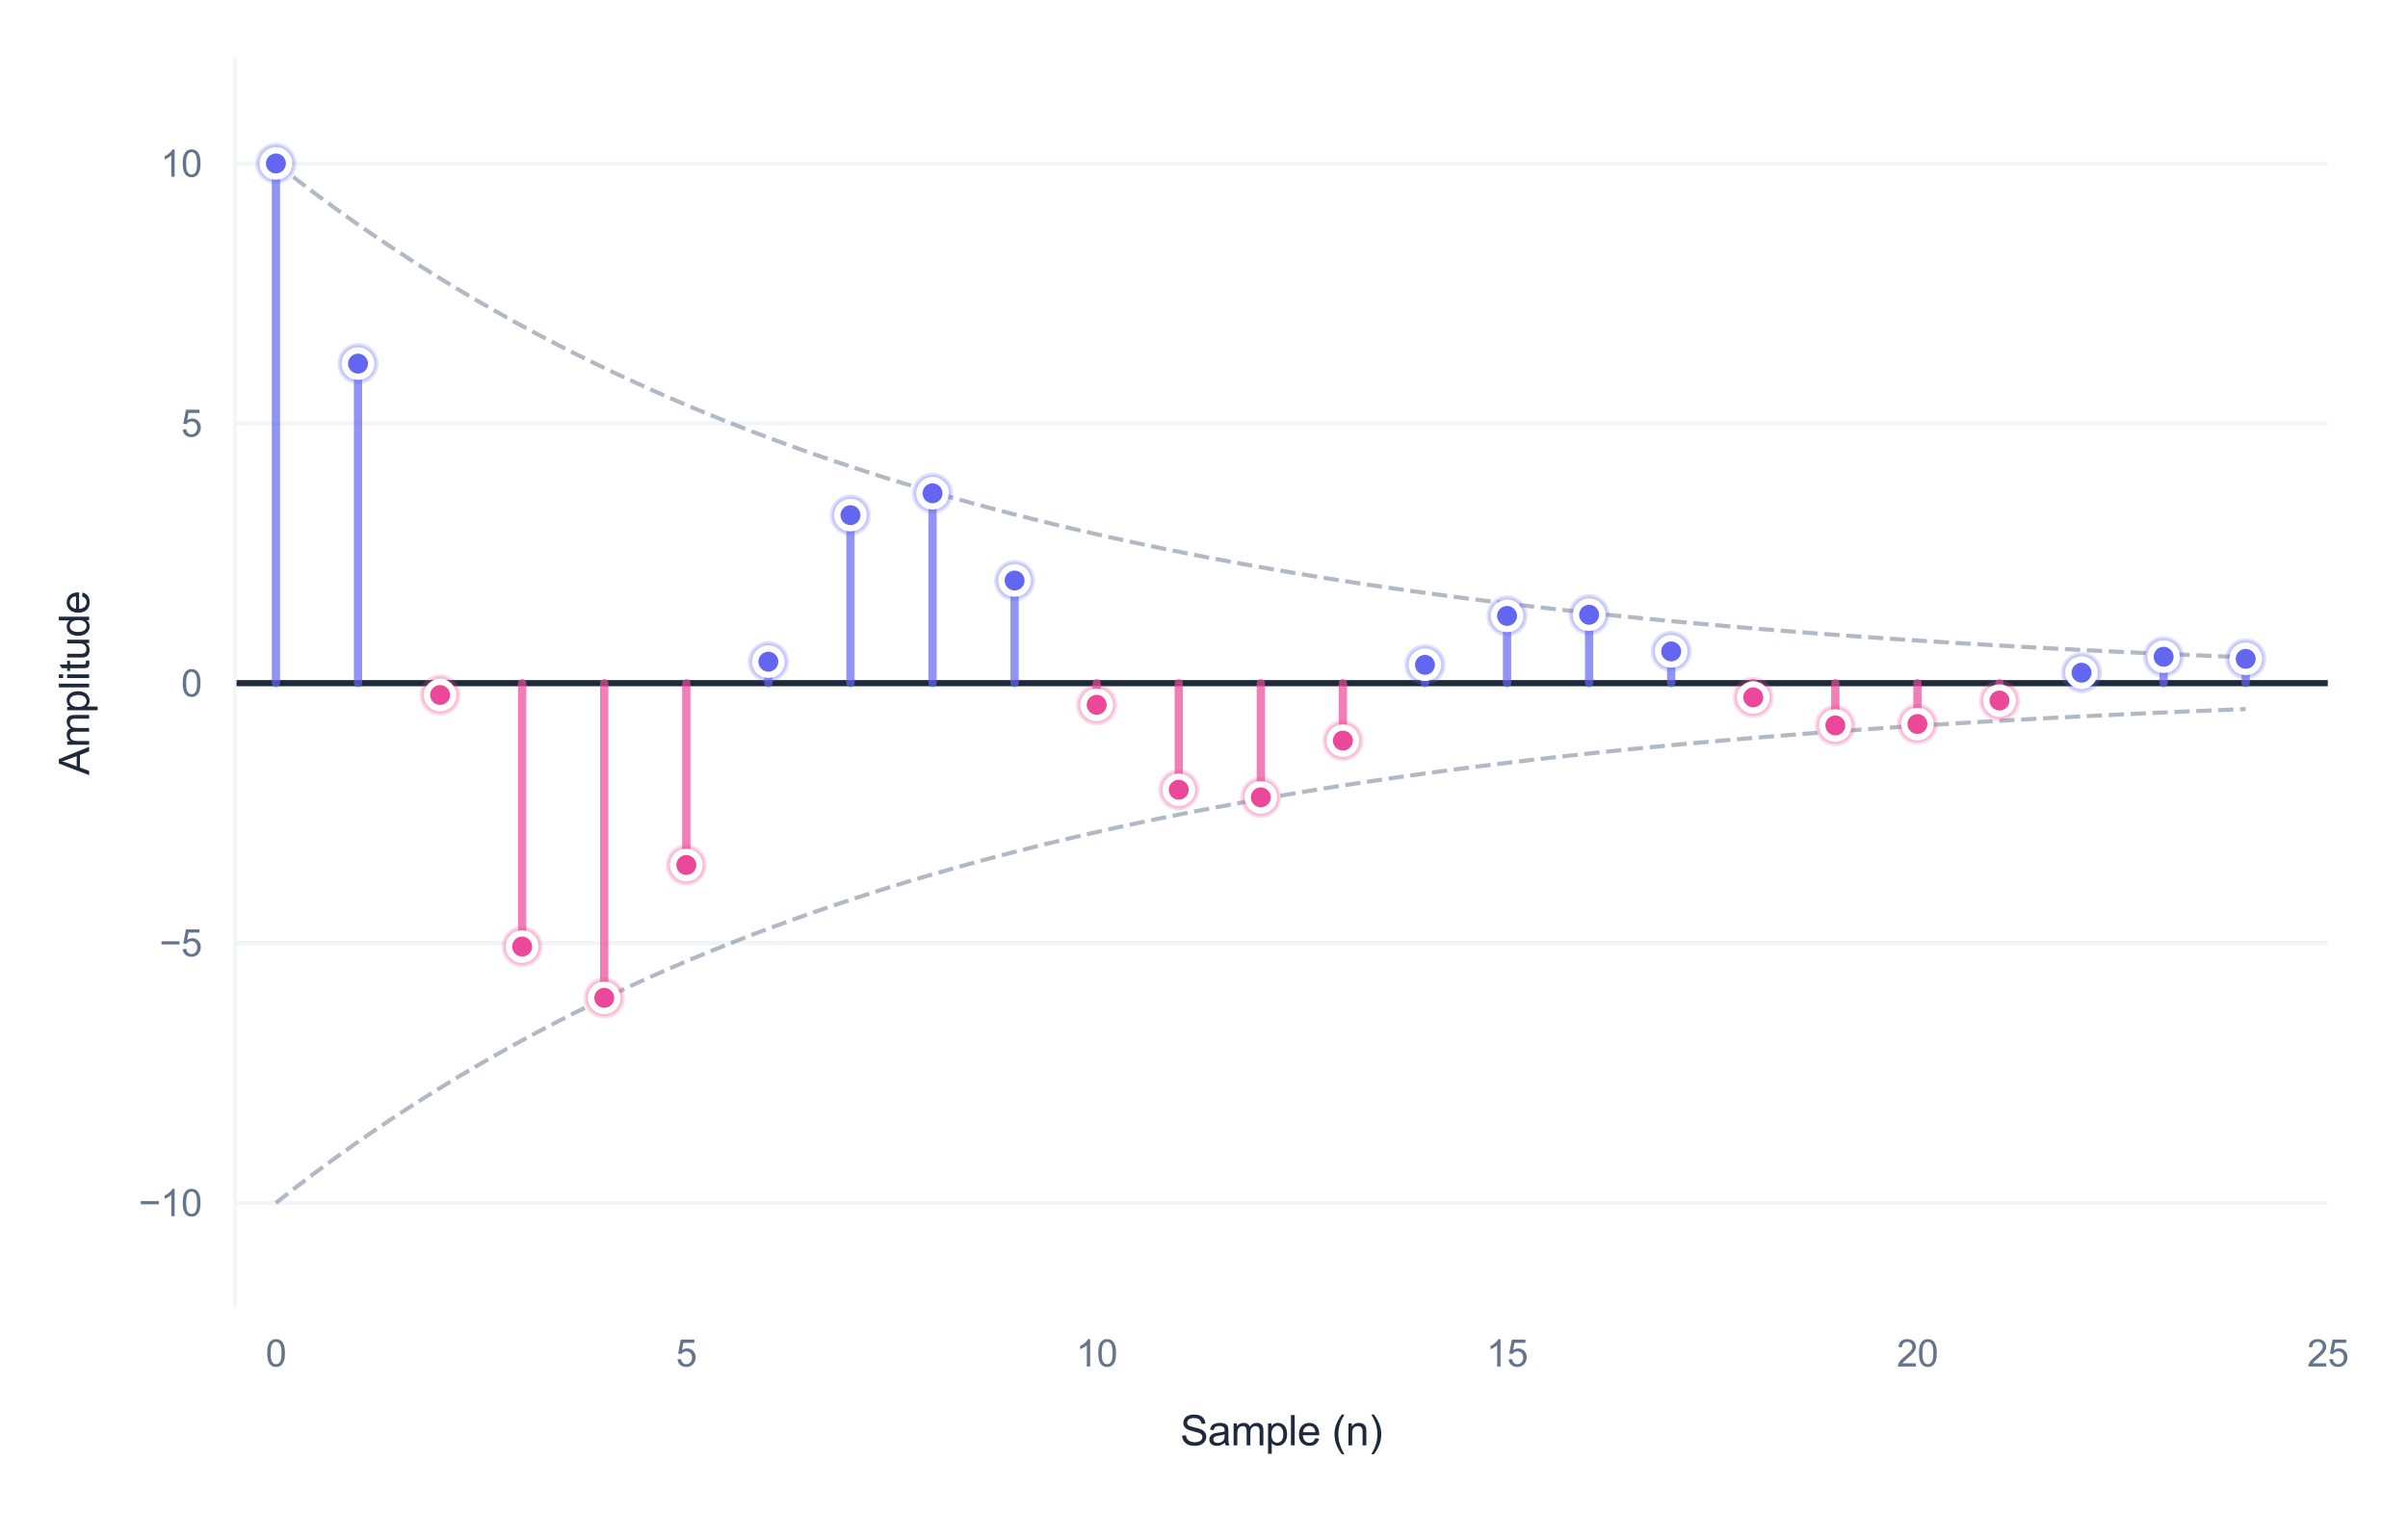 <?xml version="1.0" encoding="utf-8" standalone="no"?>
<!DOCTYPE svg PUBLIC "-//W3C//DTD SVG 1.1//EN"
  "http://www.w3.org/Graphics/SVG/1.1/DTD/svg11.dtd">
<svg xmlns:xlink="http://www.w3.org/1999/xlink" viewBox="0 0 582.376 366.095" xmlns="http://www.w3.org/2000/svg" version="1.1">
 <defs>
  <style type="text/css">*{stroke-linejoin: round; stroke-linecap: butt}</style>
 </defs>
 <g id="figure_1">
  <g id="patch_1">
   <path d="M 0 366.095 
L 582.376 366.095 
L 582.376 0 
L 0 0 
z
" style="fill: #ffffff"/>
  </g>
  <g id="axes_1">
   <g id="patch_2">
    <path d="M 56.812 316.08 
L 562.972 316.08 
L 562.972 14.4 
L 56.812 14.4 
z
" style="fill: #ffffff"/>
   </g>
   <g id="matplotlib.axis_1">
    <g id="xtick_1">
     <g id="line2d_1">
      <path d="M 66.736 316.08 
L 66.736 14.4 
" clip-path="url(#p2af26c85f1)" style="fill: none; stroke: #ffffff; stroke-width: 0.8; stroke-linecap: round"/>
     </g>
     <g id="text_1">
      <!-- 0 -->
      <g style="fill: #64748b" transform="translate(64.234 330.522) scale(0.09 -0.09)">
       <defs>
        <path id="ArialMT-30" d="M 266 2259 
Q 266 3072 433 3567 
Q 600 4063 929 4331 
Q 1259 4600 1759 4600 
Q 2128 4600 2406 4451 
Q 2684 4303 2865 4023 
Q 3047 3744 3150 3342 
Q 3253 2941 3253 2259 
Q 3253 1453 3087 958 
Q 2922 463 2592 192 
Q 2263 -78 1759 -78 
Q 1097 -78 719 397 
Q 266 969 266 2259 
z
M 844 2259 
Q 844 1131 1108 757 
Q 1372 384 1759 384 
Q 2147 384 2411 759 
Q 2675 1134 2675 2259 
Q 2675 3391 2411 3762 
Q 2147 4134 1753 4134 
Q 1366 4134 1134 3806 
Q 844 3388 844 2259 
z
" transform="scale(0.016)"/>
       </defs>
       <use xlink:href="#ArialMT-30"/>
      </g>
     </g>
    </g>
    <g id="xtick_2">
     <g id="line2d_2">
      <path d="M 165.983 316.08 
L 165.983 14.4 
" clip-path="url(#p2af26c85f1)" style="fill: none; stroke: #ffffff; stroke-width: 0.8; stroke-linecap: round"/>
     </g>
     <g id="text_2">
      <!-- 5 -->
      <g style="fill: #64748b" transform="translate(163.481 330.522) scale(0.09 -0.09)">
       <defs>
        <path id="ArialMT-35" d="M 266 1200 
L 856 1250 
Q 922 819 1161 601 
Q 1400 384 1738 384 
Q 2144 384 2425 690 
Q 2706 997 2706 1503 
Q 2706 1984 2436 2262 
Q 2166 2541 1728 2541 
Q 1456 2541 1237 2417 
Q 1019 2294 894 2097 
L 366 2166 
L 809 4519 
L 3088 4519 
L 3088 3981 
L 1259 3981 
L 1013 2750 
Q 1425 3038 1878 3038 
Q 2478 3038 2890 2622 
Q 3303 2206 3303 1553 
Q 3303 931 2941 478 
Q 2500 -78 1738 -78 
Q 1113 -78 717 272 
Q 322 622 266 1200 
z
" transform="scale(0.016)"/>
       </defs>
       <use xlink:href="#ArialMT-35"/>
      </g>
     </g>
    </g>
    <g id="xtick_3">
     <g id="line2d_3">
      <path d="M 265.23 316.08 
L 265.23 14.4 
" clip-path="url(#p2af26c85f1)" style="fill: none; stroke: #ffffff; stroke-width: 0.8; stroke-linecap: round"/>
     </g>
     <g id="text_3">
      <!-- 10 -->
      <g style="fill: #64748b" transform="translate(260.226 330.522) scale(0.09 -0.09)">
       <defs>
        <path id="ArialMT-31" d="M 2384 0 
L 1822 0 
L 1822 3584 
Q 1619 3391 1289 3197 
Q 959 3003 697 2906 
L 697 3450 
Q 1169 3672 1522 3987 
Q 1875 4303 2022 4600 
L 2384 4600 
L 2384 0 
z
" transform="scale(0.016)"/>
       </defs>
       <use xlink:href="#ArialMT-31"/>
       <use xlink:href="#ArialMT-30" transform="translate(55.615 0)"/>
      </g>
     </g>
    </g>
    <g id="xtick_4">
     <g id="line2d_4">
      <path d="M 364.477 316.08 
L 364.477 14.4 
" clip-path="url(#p2af26c85f1)" style="fill: none; stroke: #ffffff; stroke-width: 0.8; stroke-linecap: round"/>
     </g>
     <g id="text_4">
      <!-- 15 -->
      <g style="fill: #64748b" transform="translate(359.473 330.522) scale(0.09 -0.09)">
       <use xlink:href="#ArialMT-31"/>
       <use xlink:href="#ArialMT-35" transform="translate(55.615 0)"/>
      </g>
     </g>
    </g>
    <g id="xtick_5">
     <g id="line2d_5">
      <path d="M 463.725 316.08 
L 463.725 14.4 
" clip-path="url(#p2af26c85f1)" style="fill: none; stroke: #ffffff; stroke-width: 0.8; stroke-linecap: round"/>
     </g>
     <g id="text_5">
      <!-- 20 -->
      <g style="fill: #64748b" transform="translate(458.72 330.522) scale(0.09 -0.09)">
       <defs>
        <path id="ArialMT-32" d="M 3222 541 
L 3222 0 
L 194 0 
Q 188 203 259 391 
Q 375 700 629 1000 
Q 884 1300 1366 1694 
Q 2113 2306 2375 2664 
Q 2638 3022 2638 3341 
Q 2638 3675 2398 3904 
Q 2159 4134 1775 4134 
Q 1369 4134 1125 3890 
Q 881 3647 878 3216 
L 300 3275 
Q 359 3922 746 4261 
Q 1134 4600 1788 4600 
Q 2447 4600 2831 4234 
Q 3216 3869 3216 3328 
Q 3216 3053 3103 2787 
Q 2991 2522 2730 2228 
Q 2469 1934 1863 1422 
Q 1356 997 1212 845 
Q 1069 694 975 541 
L 3222 541 
z
" transform="scale(0.016)"/>
       </defs>
       <use xlink:href="#ArialMT-32"/>
       <use xlink:href="#ArialMT-30" transform="translate(55.615 0)"/>
      </g>
     </g>
    </g>
    <g id="xtick_6">
     <g id="line2d_6">
      <path d="M 562.972 316.08 
L 562.972 14.4 
" clip-path="url(#p2af26c85f1)" style="fill: none; stroke: #ffffff; stroke-width: 0.8; stroke-linecap: round"/>
     </g>
     <g id="text_6">
      <!-- 25 -->
      <g style="fill: #64748b" transform="translate(557.967 330.522) scale(0.09 -0.09)">
       <use xlink:href="#ArialMT-32"/>
       <use xlink:href="#ArialMT-35" transform="translate(55.615 0)"/>
      </g>
     </g>
    </g>
    <g id="text_7">
     <!-- Sample (n) -->
     <g style="fill: #1e293b" transform="translate(285.44 349.59) scale(0.1 -0.1)">
      <defs>
       <path id="ArialMT-53" d="M 288 1472 
L 859 1522 
Q 900 1178 1048 958 
Q 1197 738 1509 602 
Q 1822 466 2213 466 
Q 2559 466 2825 569 
Q 3091 672 3220 851 
Q 3350 1031 3350 1244 
Q 3350 1459 3225 1620 
Q 3100 1781 2813 1891 
Q 2628 1963 1997 2114 
Q 1366 2266 1113 2400 
Q 784 2572 623 2826 
Q 463 3081 463 3397 
Q 463 3744 659 4045 
Q 856 4347 1234 4503 
Q 1613 4659 2075 4659 
Q 2584 4659 2973 4495 
Q 3363 4331 3572 4012 
Q 3781 3694 3797 3291 
L 3216 3247 
Q 3169 3681 2898 3903 
Q 2628 4125 2100 4125 
Q 1550 4125 1298 3923 
Q 1047 3722 1047 3438 
Q 1047 3191 1225 3031 
Q 1400 2872 2139 2705 
Q 2878 2538 3153 2413 
Q 3553 2228 3743 1945 
Q 3934 1663 3934 1294 
Q 3934 928 3725 604 
Q 3516 281 3123 101 
Q 2731 -78 2241 -78 
Q 1619 -78 1198 103 
Q 778 284 539 648 
Q 300 1013 288 1472 
z
" transform="scale(0.016)"/>
       <path id="ArialMT-61" d="M 2588 409 
Q 2275 144 1986 34 
Q 1697 -75 1366 -75 
Q 819 -75 525 192 
Q 231 459 231 875 
Q 231 1119 342 1320 
Q 453 1522 633 1644 
Q 813 1766 1038 1828 
Q 1203 1872 1538 1913 
Q 2219 1994 2541 2106 
Q 2544 2222 2544 2253 
Q 2544 2597 2384 2738 
Q 2169 2928 1744 2928 
Q 1347 2928 1158 2789 
Q 969 2650 878 2297 
L 328 2372 
Q 403 2725 575 2942 
Q 747 3159 1072 3276 
Q 1397 3394 1825 3394 
Q 2250 3394 2515 3294 
Q 2781 3194 2906 3042 
Q 3031 2891 3081 2659 
Q 3109 2516 3109 2141 
L 3109 1391 
Q 3109 606 3145 398 
Q 3181 191 3288 0 
L 2700 0 
Q 2613 175 2588 409 
z
M 2541 1666 
Q 2234 1541 1622 1453 
Q 1275 1403 1131 1340 
Q 988 1278 909 1158 
Q 831 1038 831 891 
Q 831 666 1001 516 
Q 1172 366 1500 366 
Q 1825 366 2078 508 
Q 2331 650 2450 897 
Q 2541 1088 2541 1459 
L 2541 1666 
z
" transform="scale(0.016)"/>
       <path id="ArialMT-6d" d="M 422 0 
L 422 3319 
L 925 3319 
L 925 2853 
Q 1081 3097 1340 3245 
Q 1600 3394 1931 3394 
Q 2300 3394 2536 3241 
Q 2772 3088 2869 2813 
Q 3263 3394 3894 3394 
Q 4388 3394 4653 3120 
Q 4919 2847 4919 2278 
L 4919 0 
L 4359 0 
L 4359 2091 
Q 4359 2428 4304 2576 
Q 4250 2725 4106 2815 
Q 3963 2906 3769 2906 
Q 3419 2906 3187 2673 
Q 2956 2441 2956 1928 
L 2956 0 
L 2394 0 
L 2394 2156 
Q 2394 2531 2256 2718 
Q 2119 2906 1806 2906 
Q 1569 2906 1367 2781 
Q 1166 2656 1075 2415 
Q 984 2175 984 1722 
L 984 0 
L 422 0 
z
" transform="scale(0.016)"/>
       <path id="ArialMT-70" d="M 422 -1272 
L 422 3319 
L 934 3319 
L 934 2888 
Q 1116 3141 1344 3267 
Q 1572 3394 1897 3394 
Q 2322 3394 2647 3175 
Q 2972 2956 3137 2557 
Q 3303 2159 3303 1684 
Q 3303 1175 3120 767 
Q 2938 359 2589 142 
Q 2241 -75 1856 -75 
Q 1575 -75 1351 44 
Q 1128 163 984 344 
L 984 -1272 
L 422 -1272 
z
M 931 1641 
Q 931 1000 1190 694 
Q 1450 388 1819 388 
Q 2194 388 2461 705 
Q 2728 1022 2728 1688 
Q 2728 2322 2467 2637 
Q 2206 2953 1844 2953 
Q 1484 2953 1207 2617 
Q 931 2281 931 1641 
z
" transform="scale(0.016)"/>
       <path id="ArialMT-6c" d="M 409 0 
L 409 4581 
L 972 4581 
L 972 0 
L 409 0 
z
" transform="scale(0.016)"/>
       <path id="ArialMT-65" d="M 2694 1069 
L 3275 997 
Q 3138 488 2766 206 
Q 2394 -75 1816 -75 
Q 1088 -75 661 373 
Q 234 822 234 1631 
Q 234 2469 665 2931 
Q 1097 3394 1784 3394 
Q 2450 3394 2872 2941 
Q 3294 2488 3294 1666 
Q 3294 1616 3291 1516 
L 816 1516 
Q 847 969 1125 678 
Q 1403 388 1819 388 
Q 2128 388 2347 550 
Q 2566 713 2694 1069 
z
M 847 1978 
L 2700 1978 
Q 2663 2397 2488 2606 
Q 2219 2931 1791 2931 
Q 1403 2931 1139 2672 
Q 875 2413 847 1978 
z
" transform="scale(0.016)"/>
       <path id="ArialMT-20" transform="scale(0.016)"/>
       <path id="ArialMT-28" d="M 1497 -1347 
Q 1031 -759 709 28 
Q 388 816 388 1659 
Q 388 2403 628 3084 
Q 909 3875 1497 4659 
L 1900 4659 
Q 1522 4009 1400 3731 
Q 1209 3300 1100 2831 
Q 966 2247 966 1656 
Q 966 153 1900 -1347 
L 1497 -1347 
z
" transform="scale(0.016)"/>
       <path id="ArialMT-6e" d="M 422 0 
L 422 3319 
L 928 3319 
L 928 2847 
Q 1294 3394 1984 3394 
Q 2284 3394 2536 3286 
Q 2788 3178 2913 3003 
Q 3038 2828 3088 2588 
Q 3119 2431 3119 2041 
L 3119 0 
L 2556 0 
L 2556 2019 
Q 2556 2363 2490 2533 
Q 2425 2703 2258 2804 
Q 2091 2906 1866 2906 
Q 1506 2906 1245 2678 
Q 984 2450 984 1813 
L 984 0 
L 422 0 
z
" transform="scale(0.016)"/>
       <path id="ArialMT-29" d="M 791 -1347 
L 388 -1347 
Q 1322 153 1322 1656 
Q 1322 2244 1188 2822 
Q 1081 3291 891 3722 
Q 769 4003 388 4659 
L 791 4659 
Q 1378 3875 1659 3084 
Q 1900 2403 1900 1659 
Q 1900 816 1576 28 
Q 1253 -759 791 -1347 
z
" transform="scale(0.016)"/>
      </defs>
      <use xlink:href="#ArialMT-53"/>
      <use xlink:href="#ArialMT-61" transform="translate(66.699 0)"/>
      <use xlink:href="#ArialMT-6d" transform="translate(122.314 0)"/>
      <use xlink:href="#ArialMT-70" transform="translate(205.615 0)"/>
      <use xlink:href="#ArialMT-6c" transform="translate(261.23 0)"/>
      <use xlink:href="#ArialMT-65" transform="translate(283.447 0)"/>
      <use xlink:href="#ArialMT-20" transform="translate(339.062 0)"/>
      <use xlink:href="#ArialMT-28" transform="translate(366.846 0)"/>
      <use xlink:href="#ArialMT-6e" transform="translate(400.146 0)"/>
      <use xlink:href="#ArialMT-29" transform="translate(455.762 0)"/>
     </g>
    </g>
   </g>
   <g id="matplotlib.axis_2">
    <g id="ytick_1">
     <g id="line2d_7">
      <path d="M 56.812 290.94 
L 562.972 290.94 
" clip-path="url(#p2af26c85f1)" style="fill: none; stroke: #f1f5f9; stroke-linecap: round"/>
     </g>
     <g id="text_8">
      <!-- −10 -->
      <g style="fill: #64748b" transform="translate(33.545 294.161) scale(0.09 -0.09)">
       <defs>
        <path id="ArialMT-2212" d="M 3381 1997 
L 356 1997 
L 356 2522 
L 3381 2522 
L 3381 1997 
z
" transform="scale(0.016)"/>
       </defs>
       <use xlink:href="#ArialMT-2212"/>
       <use xlink:href="#ArialMT-31" transform="translate(58.398 0)"/>
       <use xlink:href="#ArialMT-30" transform="translate(114.014 0)"/>
      </g>
     </g>
    </g>
    <g id="ytick_2">
     <g id="line2d_8">
      <path d="M 56.812 228.09 
L 562.972 228.09 
" clip-path="url(#p2af26c85f1)" style="fill: none; stroke: #f1f5f9; stroke-linecap: round"/>
     </g>
     <g id="text_9">
      <!-- −5 -->
      <g style="fill: #64748b" transform="translate(38.55 231.311) scale(0.09 -0.09)">
       <use xlink:href="#ArialMT-2212"/>
       <use xlink:href="#ArialMT-35" transform="translate(58.398 0)"/>
      </g>
     </g>
    </g>
    <g id="ytick_3">
     <g id="line2d_9">
      <path d="M 56.812 165.24 
L 562.972 165.24 
" clip-path="url(#p2af26c85f1)" style="fill: none; stroke: #f1f5f9; stroke-linecap: round"/>
     </g>
     <g id="text_10">
      <!-- 0 -->
      <g style="fill: #64748b" transform="translate(43.807 168.461) scale(0.09 -0.09)">
       <use xlink:href="#ArialMT-30"/>
      </g>
     </g>
    </g>
    <g id="ytick_4">
     <g id="line2d_10">
      <path d="M 56.812 102.39 
L 562.972 102.39 
" clip-path="url(#p2af26c85f1)" style="fill: none; stroke: #f1f5f9; stroke-linecap: round"/>
     </g>
     <g id="text_11">
      <!-- 5 -->
      <g style="fill: #64748b" transform="translate(43.807 105.611) scale(0.09 -0.09)">
       <use xlink:href="#ArialMT-35"/>
      </g>
     </g>
    </g>
    <g id="ytick_5">
     <g id="line2d_11">
      <path d="M 56.812 39.54 
L 562.972 39.54 
" clip-path="url(#p2af26c85f1)" style="fill: none; stroke: #f1f5f9; stroke-linecap: round"/>
     </g>
     <g id="text_12">
      <!-- 10 -->
      <g style="fill: #64748b" transform="translate(38.802 42.761) scale(0.09 -0.09)">
       <use xlink:href="#ArialMT-31"/>
       <use xlink:href="#ArialMT-30" transform="translate(55.615 0)"/>
      </g>
     </g>
    </g>
    <g id="text_13">
     <!-- Amplitude -->
     <g style="fill: #1e293b" transform="translate(21.558 187.473) rotate(-90) scale(0.1 -0.1)">
      <defs>
       <path id="ArialMT-41" d="M -9 0 
L 1750 4581 
L 2403 4581 
L 4278 0 
L 3588 0 
L 3053 1388 
L 1138 1388 
L 634 0 
L -9 0 
z
M 1313 1881 
L 2866 1881 
L 2388 3150 
Q 2169 3728 2063 4100 
Q 1975 3659 1816 3225 
L 1313 1881 
z
" transform="scale(0.016)"/>
       <path id="ArialMT-69" d="M 425 3934 
L 425 4581 
L 988 4581 
L 988 3934 
L 425 3934 
z
M 425 0 
L 425 3319 
L 988 3319 
L 988 0 
L 425 0 
z
" transform="scale(0.016)"/>
       <path id="ArialMT-74" d="M 1650 503 
L 1731 6 
Q 1494 -44 1306 -44 
Q 1000 -44 831 53 
Q 663 150 594 308 
Q 525 466 525 972 
L 525 2881 
L 113 2881 
L 113 3319 
L 525 3319 
L 525 4141 
L 1084 4478 
L 1084 3319 
L 1650 3319 
L 1650 2881 
L 1084 2881 
L 1084 941 
Q 1084 700 1114 631 
Q 1144 563 1211 522 
Q 1278 481 1403 481 
Q 1497 481 1650 503 
z
" transform="scale(0.016)"/>
       <path id="ArialMT-75" d="M 2597 0 
L 2597 488 
Q 2209 -75 1544 -75 
Q 1250 -75 995 37 
Q 741 150 617 320 
Q 494 491 444 738 
Q 409 903 409 1263 
L 409 3319 
L 972 3319 
L 972 1478 
Q 972 1038 1006 884 
Q 1059 663 1231 536 
Q 1403 409 1656 409 
Q 1909 409 2131 539 
Q 2353 669 2445 892 
Q 2538 1116 2538 1541 
L 2538 3319 
L 3100 3319 
L 3100 0 
L 2597 0 
z
" transform="scale(0.016)"/>
       <path id="ArialMT-64" d="M 2575 0 
L 2575 419 
Q 2259 -75 1647 -75 
Q 1250 -75 917 144 
Q 584 363 401 755 
Q 219 1147 219 1656 
Q 219 2153 384 2558 
Q 550 2963 881 3178 
Q 1213 3394 1622 3394 
Q 1922 3394 2156 3267 
Q 2391 3141 2538 2938 
L 2538 4581 
L 3097 4581 
L 3097 0 
L 2575 0 
z
M 797 1656 
Q 797 1019 1065 703 
Q 1334 388 1700 388 
Q 2069 388 2326 689 
Q 2584 991 2584 1609 
Q 2584 2291 2321 2609 
Q 2059 2928 1675 2928 
Q 1300 2928 1048 2622 
Q 797 2316 797 1656 
z
" transform="scale(0.016)"/>
      </defs>
      <use xlink:href="#ArialMT-41"/>
      <use xlink:href="#ArialMT-6d" transform="translate(66.699 0)"/>
      <use xlink:href="#ArialMT-70" transform="translate(150 0)"/>
      <use xlink:href="#ArialMT-6c" transform="translate(205.615 0)"/>
      <use xlink:href="#ArialMT-69" transform="translate(227.832 0)"/>
      <use xlink:href="#ArialMT-74" transform="translate(250.049 0)"/>
      <use xlink:href="#ArialMT-75" transform="translate(277.832 0)"/>
      <use xlink:href="#ArialMT-64" transform="translate(333.447 0)"/>
      <use xlink:href="#ArialMT-65" transform="translate(389.062 0)"/>
     </g>
    </g>
   </g>
   <g id="line2d_12">
    <path d="M 56.812 165.24 
L 562.972 165.24 
" clip-path="url(#p2af26c85f1)" style="fill: none; stroke: #1e293b; stroke-width: 1.5; stroke-linecap: round"/>
   </g>
   <g id="line2d_13">
    <path d="M 66.736 165.24 
L 66.736 39.54 
" clip-path="url(#p2af26c85f1)" style="fill: none; stroke: #6366f1; stroke-opacity: 0.7; stroke-width: 2; stroke-linecap: round"/>
   </g>
   <g id="line2d_14">
    <path d="M 86.586 165.24 
L 86.586 87.954 
" clip-path="url(#p2af26c85f1)" style="fill: none; stroke: #6366f1; stroke-opacity: 0.7; stroke-width: 2; stroke-linecap: round"/>
   </g>
   <g id="line2d_15">
    <path d="M 106.435 165.24 
L 106.435 168.098 
" clip-path="url(#p2af26c85f1)" style="fill: none; stroke: #ec4899; stroke-opacity: 0.7; stroke-width: 2; stroke-linecap: round"/>
   </g>
   <g id="line2d_16">
    <path d="M 126.285 165.24 
L 126.285 228.945 
" clip-path="url(#p2af26c85f1)" style="fill: none; stroke: #ec4899; stroke-opacity: 0.7; stroke-width: 2; stroke-linecap: round"/>
   </g>
   <g id="line2d_17">
    <path d="M 146.134 165.24 
L 146.134 241.351 
" clip-path="url(#p2af26c85f1)" style="fill: none; stroke: #ec4899; stroke-opacity: 0.7; stroke-width: 2; stroke-linecap: round"/>
   </g>
   <g id="line2d_18">
    <path d="M 165.983 165.24 
L 165.983 209.219 
" clip-path="url(#p2af26c85f1)" style="fill: none; stroke: #ec4899; stroke-opacity: 0.7; stroke-width: 2; stroke-linecap: round"/>
   </g>
   <g id="line2d_19">
    <path d="M 185.833 165.24 
L 185.833 160.045 
" clip-path="url(#p2af26c85f1)" style="fill: none; stroke: #6366f1; stroke-opacity: 0.7; stroke-width: 2; stroke-linecap: round"/>
   </g>
   <g id="line2d_20">
    <path d="M 205.682 165.24 
L 205.682 124.601 
" clip-path="url(#p2af26c85f1)" style="fill: none; stroke: #6366f1; stroke-opacity: 0.7; stroke-width: 2; stroke-linecap: round"/>
   </g>
   <g id="line2d_21">
    <path d="M 225.532 165.24 
L 225.532 119.313 
" clip-path="url(#p2af26c85f1)" style="fill: none; stroke: #6366f1; stroke-opacity: 0.7; stroke-width: 2; stroke-linecap: round"/>
   </g>
   <g id="line2d_22">
    <path d="M 245.381 165.24 
L 245.381 140.414 
" clip-path="url(#p2af26c85f1)" style="fill: none; stroke: #6366f1; stroke-opacity: 0.7; stroke-width: 2; stroke-linecap: round"/>
   </g>
   <g id="line2d_23">
    <path d="M 265.23 165.24 
L 265.23 170.48 
" clip-path="url(#p2af26c85f1)" style="fill: none; stroke: #ec4899; stroke-opacity: 0.7; stroke-width: 2; stroke-linecap: round"/>
   </g>
   <g id="line2d_24">
    <path d="M 285.08 165.24 
L 285.08 191.018 
" clip-path="url(#p2af26c85f1)" style="fill: none; stroke: #ec4899; stroke-opacity: 0.7; stroke-width: 2; stroke-linecap: round"/>
   </g>
   <g id="line2d_25">
    <path d="M 304.929 165.24 
L 304.929 192.858 
" clip-path="url(#p2af26c85f1)" style="fill: none; stroke: #ec4899; stroke-opacity: 0.7; stroke-width: 2; stroke-linecap: round"/>
   </g>
   <g id="line2d_26">
    <path d="M 324.779 165.24 
L 324.779 179.125 
" clip-path="url(#p2af26c85f1)" style="fill: none; stroke: #ec4899; stroke-opacity: 0.7; stroke-width: 2; stroke-linecap: round"/>
   </g>
   <g id="line2d_27">
    <path d="M 344.628 165.24 
L 344.628 160.806 
" clip-path="url(#p2af26c85f1)" style="fill: none; stroke: #6366f1; stroke-opacity: 0.7; stroke-width: 2; stroke-linecap: round"/>
   </g>
   <g id="line2d_28">
    <path d="M 364.477 165.24 
L 364.477 148.973 
" clip-path="url(#p2af26c85f1)" style="fill: none; stroke: #6366f1; stroke-opacity: 0.7; stroke-width: 2; stroke-linecap: round"/>
   </g>
   <g id="line2d_29">
    <path d="M 384.327 165.24 
L 384.327 148.691 
" clip-path="url(#p2af26c85f1)" style="fill: none; stroke: #6366f1; stroke-opacity: 0.7; stroke-width: 2; stroke-linecap: round"/>
   </g>
   <g id="line2d_30">
    <path d="M 404.176 165.24 
L 404.176 157.558 
" clip-path="url(#p2af26c85f1)" style="fill: none; stroke: #6366f1; stroke-opacity: 0.7; stroke-width: 2; stroke-linecap: round"/>
   </g>
   <g id="line2d_31">
    <path d="M 424.026 165.24 
L 424.026 168.682 
" clip-path="url(#p2af26c85f1)" style="fill: none; stroke: #ec4899; stroke-opacity: 0.7; stroke-width: 2; stroke-linecap: round"/>
   </g>
   <g id="line2d_32">
    <path d="M 443.875 165.24 
L 443.875 175.456 
" clip-path="url(#p2af26c85f1)" style="fill: none; stroke: #ec4899; stroke-opacity: 0.7; stroke-width: 2; stroke-linecap: round"/>
   </g>
   <g id="line2d_33">
    <path d="M 463.725 165.24 
L 463.725 175.121 
" clip-path="url(#p2af26c85f1)" style="fill: none; stroke: #ec4899; stroke-opacity: 0.7; stroke-width: 2; stroke-linecap: round"/>
   </g>
   <g id="line2d_34">
    <path d="M 483.574 165.24 
L 483.574 169.435 
" clip-path="url(#p2af26c85f1)" style="fill: none; stroke: #ec4899; stroke-opacity: 0.7; stroke-width: 2; stroke-linecap: round"/>
   </g>
   <g id="line2d_35">
    <path d="M 503.423 165.24 
L 503.423 162.703 
" clip-path="url(#p2af26c85f1)" style="fill: none; stroke: #6366f1; stroke-opacity: 0.7; stroke-width: 2; stroke-linecap: round"/>
   </g>
   <g id="line2d_36">
    <path d="M 523.273 165.24 
L 523.273 158.853 
" clip-path="url(#p2af26c85f1)" style="fill: none; stroke: #6366f1; stroke-opacity: 0.7; stroke-width: 2; stroke-linecap: round"/>
   </g>
   <g id="line2d_37">
    <path d="M 543.122 165.24 
L 543.122 159.362 
" clip-path="url(#p2af26c85f1)" style="fill: none; stroke: #6366f1; stroke-opacity: 0.7; stroke-width: 2; stroke-linecap: round"/>
   </g>
   <g id="line2d_38">
    <path d="M 66.736 39.54 
L 71.548 43.292 
L 76.36 46.932 
L 81.172 50.463 
L 85.984 53.889 
L 90.796 57.213 
L 95.608 60.437 
L 100.42 63.565 
L 105.232 66.6 
L 110.044 69.545 
L 114.856 72.401 
L 119.668 75.172 
L 124.48 77.86 
L 129.292 80.469 
L 134.104 82.999 
L 138.916 85.454 
L 143.728 87.835 
L 148.54 90.146 
L 153.352 92.387 
L 158.164 94.562 
L 162.976 96.671 
L 167.788 98.718 
L 172.6 100.703 
L 177.412 102.63 
L 182.224 104.499 
L 187.036 106.312 
L 191.848 108.071 
L 196.66 109.777 
L 201.472 111.432 
L 206.284 113.039 
L 211.096 114.597 
L 215.908 116.108 
L 220.72 117.575 
L 225.532 118.998 
L 230.344 120.378 
L 235.156 121.717 
L 239.967 123.016 
L 244.779 124.276 
L 249.591 125.499 
L 254.403 126.685 
L 259.215 127.836 
L 264.027 128.952 
L 268.839 130.036 
L 273.651 131.086 
L 278.463 132.106 
L 283.275 133.095 
L 288.087 134.054 
L 292.899 134.985 
L 297.711 135.888 
L 302.523 136.764 
L 307.335 137.614 
L 312.147 138.439 
L 316.959 139.239 
L 321.771 140.015 
L 326.583 140.768 
L 331.395 141.498 
L 336.207 142.207 
L 341.019 142.894 
L 345.831 143.561 
L 350.643 144.209 
L 355.455 144.836 
L 360.267 145.445 
L 365.079 146.036 
L 369.891 146.609 
L 374.703 147.165 
L 379.515 147.705 
L 384.327 148.228 
L 389.139 148.736 
L 393.951 149.229 
L 398.763 149.707 
L 403.575 150.17 
L 408.387 150.62 
L 413.199 151.056 
L 418.011 151.48 
L 422.823 151.891 
L 427.635 152.289 
L 432.447 152.676 
L 437.259 153.051 
L 442.071 153.414 
L 446.883 153.767 
L 451.695 154.11 
L 456.507 154.442 
L 461.319 154.764 
L 466.13 155.077 
L 470.942 155.38 
L 475.754 155.675 
L 480.566 155.96 
L 485.378 156.237 
L 490.19 156.506 
L 495.002 156.767 
L 499.814 157.02 
L 504.626 157.265 
L 509.438 157.503 
L 514.25 157.734 
L 519.062 157.958 
L 523.874 158.175 
L 528.686 158.386 
L 533.498 158.591 
L 538.31 158.789 
L 543.122 158.982 
" clip-path="url(#p2af26c85f1)" style="fill: none; stroke-dasharray: 3.7,1.6; stroke-dashoffset: 0; stroke: #64748b; stroke-opacity: 0.5"/>
   </g>
   <g id="line2d_39">
    <path d="M 66.736 290.94 
L 71.548 287.188 
L 76.36 283.548 
L 81.172 280.017 
L 85.984 276.591 
L 90.796 273.267 
L 95.608 270.043 
L 100.42 266.915 
L 105.232 263.88 
L 110.044 260.935 
L 114.856 258.079 
L 119.668 255.308 
L 124.48 252.62 
L 129.292 250.011 
L 134.104 247.481 
L 138.916 245.026 
L 143.728 242.645 
L 148.54 240.334 
L 153.352 238.093 
L 158.164 235.918 
L 162.976 233.809 
L 167.788 231.762 
L 172.6 229.777 
L 177.412 227.85 
L 182.224 225.981 
L 187.036 224.168 
L 191.848 222.409 
L 196.66 220.703 
L 201.472 219.048 
L 206.284 217.441 
L 211.096 215.883 
L 215.908 214.372 
L 220.72 212.905 
L 225.532 211.482 
L 230.344 210.102 
L 235.156 208.763 
L 239.967 207.464 
L 244.779 206.204 
L 249.591 204.981 
L 254.403 203.795 
L 259.215 202.644 
L 264.027 201.528 
L 268.839 200.444 
L 273.651 199.394 
L 278.463 198.374 
L 283.275 197.385 
L 288.087 196.426 
L 292.899 195.495 
L 297.711 194.592 
L 302.523 193.716 
L 307.335 192.866 
L 312.147 192.041 
L 316.959 191.241 
L 321.771 190.465 
L 326.583 189.712 
L 331.395 188.982 
L 336.207 188.273 
L 341.019 187.586 
L 345.831 186.919 
L 350.643 186.271 
L 355.455 185.644 
L 360.267 185.035 
L 365.079 184.444 
L 369.891 183.871 
L 374.703 183.315 
L 379.515 182.775 
L 384.327 182.252 
L 389.139 181.744 
L 393.951 181.251 
L 398.763 180.773 
L 403.575 180.31 
L 408.387 179.86 
L 413.199 179.424 
L 418.011 179 
L 422.823 178.589 
L 427.635 178.191 
L 432.447 177.804 
L 437.259 177.429 
L 442.071 177.066 
L 446.883 176.713 
L 451.695 176.37 
L 456.507 176.038 
L 461.319 175.716 
L 466.13 175.403 
L 470.942 175.1 
L 475.754 174.805 
L 480.566 174.52 
L 485.378 174.243 
L 490.19 173.974 
L 495.002 173.713 
L 499.814 173.46 
L 504.626 173.215 
L 509.438 172.977 
L 514.25 172.746 
L 519.062 172.522 
L 523.874 172.305 
L 528.686 172.094 
L 533.498 171.889 
L 538.31 171.691 
L 543.122 171.498 
" clip-path="url(#p2af26c85f1)" style="fill: none; stroke-dasharray: 3.7,1.6; stroke-dashoffset: 0; stroke: #64748b; stroke-opacity: 0.5"/>
   </g>
   <g id="patch_3">
    <path d="M 56.812 316.08 
L 56.812 14.4 
" style="fill: none; stroke: #f1f5f9; stroke-width: 0.8; stroke-linejoin: miter; stroke-linecap: square"/>
   </g>
   <g id="PathCollection_1">
    <defs>
     <path id="m48b54aa6cc" d="M 0 4.472 
C 1.186 4.472 2.324 4.001 3.162 3.162 
C 4.001 2.324 4.472 1.186 4.472 0 
C 4.472 -1.186 4.001 -2.324 3.162 -3.162 
C 2.324 -4.001 1.186 -4.472 0 -4.472 
C -1.186 -4.472 -2.324 -4.001 -3.162 -3.162 
C -4.001 -2.324 -4.472 -1.186 -4.472 0 
C -4.472 1.186 -4.001 2.324 -3.162 3.162 
C -2.324 4.001 -1.186 4.472 0 4.472 
z
" style="stroke: #6366f1; stroke-opacity: 0.2"/>
    </defs>
    <g clip-path="url(#p2af26c85f1)">
     <use xlink:href="#m48b54aa6cc" x="66.736" y="39.54" style="fill: #6366f1; fill-opacity: 0.2; stroke: #6366f1; stroke-opacity: 0.2"/>
    </g>
   </g>
   <g id="PathCollection_2">
    <g clip-path="url(#p2af26c85f1)">
     <use xlink:href="#m48b54aa6cc" x="86.586" y="87.954" style="fill: #6366f1; fill-opacity: 0.2; stroke: #6366f1; stroke-opacity: 0.2"/>
    </g>
   </g>
   <g id="PathCollection_3">
    <defs>
     <path id="m40da04ef0f" d="M 0 4.472 
C 1.186 4.472 2.324 4.001 3.162 3.162 
C 4.001 2.324 4.472 1.186 4.472 0 
C 4.472 -1.186 4.001 -2.324 3.162 -3.162 
C 2.324 -4.001 1.186 -4.472 0 -4.472 
C -1.186 -4.472 -2.324 -4.001 -3.162 -3.162 
C -4.001 -2.324 -4.472 -1.186 -4.472 0 
C -4.472 1.186 -4.001 2.324 -3.162 3.162 
C -2.324 4.001 -1.186 4.472 0 4.472 
z
" style="stroke: #ec4899; stroke-opacity: 0.2"/>
    </defs>
    <g clip-path="url(#p2af26c85f1)">
     <use xlink:href="#m40da04ef0f" x="106.435" y="168.098" style="fill: #ec4899; fill-opacity: 0.2; stroke: #ec4899; stroke-opacity: 0.2"/>
    </g>
   </g>
   <g id="PathCollection_4">
    <g clip-path="url(#p2af26c85f1)">
     <use xlink:href="#m40da04ef0f" x="126.285" y="228.945" style="fill: #ec4899; fill-opacity: 0.2; stroke: #ec4899; stroke-opacity: 0.2"/>
    </g>
   </g>
   <g id="PathCollection_5">
    <g clip-path="url(#p2af26c85f1)">
     <use xlink:href="#m40da04ef0f" x="146.134" y="241.351" style="fill: #ec4899; fill-opacity: 0.2; stroke: #ec4899; stroke-opacity: 0.2"/>
    </g>
   </g>
   <g id="PathCollection_6">
    <g clip-path="url(#p2af26c85f1)">
     <use xlink:href="#m40da04ef0f" x="165.983" y="209.219" style="fill: #ec4899; fill-opacity: 0.2; stroke: #ec4899; stroke-opacity: 0.2"/>
    </g>
   </g>
   <g id="PathCollection_7">
    <g clip-path="url(#p2af26c85f1)">
     <use xlink:href="#m48b54aa6cc" x="185.833" y="160.045" style="fill: #6366f1; fill-opacity: 0.2; stroke: #6366f1; stroke-opacity: 0.2"/>
    </g>
   </g>
   <g id="PathCollection_8">
    <g clip-path="url(#p2af26c85f1)">
     <use xlink:href="#m48b54aa6cc" x="205.682" y="124.601" style="fill: #6366f1; fill-opacity: 0.2; stroke: #6366f1; stroke-opacity: 0.2"/>
    </g>
   </g>
   <g id="PathCollection_9">
    <g clip-path="url(#p2af26c85f1)">
     <use xlink:href="#m48b54aa6cc" x="225.532" y="119.313" style="fill: #6366f1; fill-opacity: 0.2; stroke: #6366f1; stroke-opacity: 0.2"/>
    </g>
   </g>
   <g id="PathCollection_10">
    <g clip-path="url(#p2af26c85f1)">
     <use xlink:href="#m48b54aa6cc" x="245.381" y="140.414" style="fill: #6366f1; fill-opacity: 0.2; stroke: #6366f1; stroke-opacity: 0.2"/>
    </g>
   </g>
   <g id="PathCollection_11">
    <g clip-path="url(#p2af26c85f1)">
     <use xlink:href="#m40da04ef0f" x="265.23" y="170.48" style="fill: #ec4899; fill-opacity: 0.2; stroke: #ec4899; stroke-opacity: 0.2"/>
    </g>
   </g>
   <g id="PathCollection_12">
    <g clip-path="url(#p2af26c85f1)">
     <use xlink:href="#m40da04ef0f" x="285.08" y="191.018" style="fill: #ec4899; fill-opacity: 0.2; stroke: #ec4899; stroke-opacity: 0.2"/>
    </g>
   </g>
   <g id="PathCollection_13">
    <g clip-path="url(#p2af26c85f1)">
     <use xlink:href="#m40da04ef0f" x="304.929" y="192.858" style="fill: #ec4899; fill-opacity: 0.2; stroke: #ec4899; stroke-opacity: 0.2"/>
    </g>
   </g>
   <g id="PathCollection_14">
    <g clip-path="url(#p2af26c85f1)">
     <use xlink:href="#m40da04ef0f" x="324.779" y="179.125" style="fill: #ec4899; fill-opacity: 0.2; stroke: #ec4899; stroke-opacity: 0.2"/>
    </g>
   </g>
   <g id="PathCollection_15">
    <g clip-path="url(#p2af26c85f1)">
     <use xlink:href="#m48b54aa6cc" x="344.628" y="160.806" style="fill: #6366f1; fill-opacity: 0.2; stroke: #6366f1; stroke-opacity: 0.2"/>
    </g>
   </g>
   <g id="PathCollection_16">
    <g clip-path="url(#p2af26c85f1)">
     <use xlink:href="#m48b54aa6cc" x="364.477" y="148.973" style="fill: #6366f1; fill-opacity: 0.2; stroke: #6366f1; stroke-opacity: 0.2"/>
    </g>
   </g>
   <g id="PathCollection_17">
    <g clip-path="url(#p2af26c85f1)">
     <use xlink:href="#m48b54aa6cc" x="384.327" y="148.691" style="fill: #6366f1; fill-opacity: 0.2; stroke: #6366f1; stroke-opacity: 0.2"/>
    </g>
   </g>
   <g id="PathCollection_18">
    <g clip-path="url(#p2af26c85f1)">
     <use xlink:href="#m48b54aa6cc" x="404.176" y="157.558" style="fill: #6366f1; fill-opacity: 0.2; stroke: #6366f1; stroke-opacity: 0.2"/>
    </g>
   </g>
   <g id="PathCollection_19">
    <g clip-path="url(#p2af26c85f1)">
     <use xlink:href="#m40da04ef0f" x="424.026" y="168.682" style="fill: #ec4899; fill-opacity: 0.2; stroke: #ec4899; stroke-opacity: 0.2"/>
    </g>
   </g>
   <g id="PathCollection_20">
    <g clip-path="url(#p2af26c85f1)">
     <use xlink:href="#m40da04ef0f" x="443.875" y="175.456" style="fill: #ec4899; fill-opacity: 0.2; stroke: #ec4899; stroke-opacity: 0.2"/>
    </g>
   </g>
   <g id="PathCollection_21">
    <g clip-path="url(#p2af26c85f1)">
     <use xlink:href="#m40da04ef0f" x="463.725" y="175.121" style="fill: #ec4899; fill-opacity: 0.2; stroke: #ec4899; stroke-opacity: 0.2"/>
    </g>
   </g>
   <g id="PathCollection_22">
    <g clip-path="url(#p2af26c85f1)">
     <use xlink:href="#m40da04ef0f" x="483.574" y="169.435" style="fill: #ec4899; fill-opacity: 0.2; stroke: #ec4899; stroke-opacity: 0.2"/>
    </g>
   </g>
   <g id="PathCollection_23">
    <g clip-path="url(#p2af26c85f1)">
     <use xlink:href="#m48b54aa6cc" x="503.423" y="162.703" style="fill: #6366f1; fill-opacity: 0.2; stroke: #6366f1; stroke-opacity: 0.2"/>
    </g>
   </g>
   <g id="PathCollection_24">
    <g clip-path="url(#p2af26c85f1)">
     <use xlink:href="#m48b54aa6cc" x="523.273" y="158.853" style="fill: #6366f1; fill-opacity: 0.2; stroke: #6366f1; stroke-opacity: 0.2"/>
    </g>
   </g>
   <g id="PathCollection_25">
    <g clip-path="url(#p2af26c85f1)">
     <use xlink:href="#m48b54aa6cc" x="543.122" y="159.362" style="fill: #6366f1; fill-opacity: 0.2; stroke: #6366f1; stroke-opacity: 0.2"/>
    </g>
   </g>
   <g id="PathCollection_26">
    <defs>
     <path id="m49458c99d2" d="M 0 3.162 
C 0.839 3.162 1.643 2.829 2.236 2.236 
C 2.829 1.643 3.162 0.839 3.162 0 
C 3.162 -0.839 2.829 -1.643 2.236 -2.236 
C 1.643 -2.829 0.839 -3.162 0 -3.162 
C -0.839 -3.162 -1.643 -2.829 -2.236 -2.236 
C -2.829 -1.643 -3.162 -0.839 -3.162 0 
C -3.162 0.839 -2.829 1.643 -2.236 2.236 
C -1.643 2.829 -0.839 3.162 0 3.162 
z
" style="stroke: #ffffff; stroke-width: 1.5"/>
    </defs>
    <g clip-path="url(#p2af26c85f1)">
     <use xlink:href="#m49458c99d2" x="66.736" y="39.54" style="fill: #6366f1; stroke: #ffffff; stroke-width: 1.5"/>
    </g>
   </g>
   <g id="PathCollection_27">
    <g clip-path="url(#p2af26c85f1)">
     <use xlink:href="#m49458c99d2" x="86.586" y="87.954" style="fill: #6366f1; stroke: #ffffff; stroke-width: 1.5"/>
    </g>
   </g>
   <g id="PathCollection_28">
    <defs>
     <path id="maae3d7d5c1" d="M 0 3.162 
C 0.839 3.162 1.643 2.829 2.236 2.236 
C 2.829 1.643 3.162 0.839 3.162 0 
C 3.162 -0.839 2.829 -1.643 2.236 -2.236 
C 1.643 -2.829 0.839 -3.162 0 -3.162 
C -0.839 -3.162 -1.643 -2.829 -2.236 -2.236 
C -2.829 -1.643 -3.162 -0.839 -3.162 0 
C -3.162 0.839 -2.829 1.643 -2.236 2.236 
C -1.643 2.829 -0.839 3.162 0 3.162 
z
" style="stroke: #ffffff; stroke-width: 1.5"/>
    </defs>
    <g clip-path="url(#p2af26c85f1)">
     <use xlink:href="#maae3d7d5c1" x="106.435" y="168.098" style="fill: #ec4899; stroke: #ffffff; stroke-width: 1.5"/>
    </g>
   </g>
   <g id="PathCollection_29">
    <g clip-path="url(#p2af26c85f1)">
     <use xlink:href="#maae3d7d5c1" x="126.285" y="228.945" style="fill: #ec4899; stroke: #ffffff; stroke-width: 1.5"/>
    </g>
   </g>
   <g id="PathCollection_30">
    <g clip-path="url(#p2af26c85f1)">
     <use xlink:href="#maae3d7d5c1" x="146.134" y="241.351" style="fill: #ec4899; stroke: #ffffff; stroke-width: 1.5"/>
    </g>
   </g>
   <g id="PathCollection_31">
    <g clip-path="url(#p2af26c85f1)">
     <use xlink:href="#maae3d7d5c1" x="165.983" y="209.219" style="fill: #ec4899; stroke: #ffffff; stroke-width: 1.5"/>
    </g>
   </g>
   <g id="PathCollection_32">
    <g clip-path="url(#p2af26c85f1)">
     <use xlink:href="#m49458c99d2" x="185.833" y="160.045" style="fill: #6366f1; stroke: #ffffff; stroke-width: 1.5"/>
    </g>
   </g>
   <g id="PathCollection_33">
    <g clip-path="url(#p2af26c85f1)">
     <use xlink:href="#m49458c99d2" x="205.682" y="124.601" style="fill: #6366f1; stroke: #ffffff; stroke-width: 1.5"/>
    </g>
   </g>
   <g id="PathCollection_34">
    <g clip-path="url(#p2af26c85f1)">
     <use xlink:href="#m49458c99d2" x="225.532" y="119.313" style="fill: #6366f1; stroke: #ffffff; stroke-width: 1.5"/>
    </g>
   </g>
   <g id="PathCollection_35">
    <g clip-path="url(#p2af26c85f1)">
     <use xlink:href="#m49458c99d2" x="245.381" y="140.414" style="fill: #6366f1; stroke: #ffffff; stroke-width: 1.5"/>
    </g>
   </g>
   <g id="PathCollection_36">
    <g clip-path="url(#p2af26c85f1)">
     <use xlink:href="#maae3d7d5c1" x="265.23" y="170.48" style="fill: #ec4899; stroke: #ffffff; stroke-width: 1.5"/>
    </g>
   </g>
   <g id="PathCollection_37">
    <g clip-path="url(#p2af26c85f1)">
     <use xlink:href="#maae3d7d5c1" x="285.08" y="191.018" style="fill: #ec4899; stroke: #ffffff; stroke-width: 1.5"/>
    </g>
   </g>
   <g id="PathCollection_38">
    <g clip-path="url(#p2af26c85f1)">
     <use xlink:href="#maae3d7d5c1" x="304.929" y="192.858" style="fill: #ec4899; stroke: #ffffff; stroke-width: 1.5"/>
    </g>
   </g>
   <g id="PathCollection_39">
    <g clip-path="url(#p2af26c85f1)">
     <use xlink:href="#maae3d7d5c1" x="324.779" y="179.125" style="fill: #ec4899; stroke: #ffffff; stroke-width: 1.5"/>
    </g>
   </g>
   <g id="PathCollection_40">
    <g clip-path="url(#p2af26c85f1)">
     <use xlink:href="#m49458c99d2" x="344.628" y="160.806" style="fill: #6366f1; stroke: #ffffff; stroke-width: 1.5"/>
    </g>
   </g>
   <g id="PathCollection_41">
    <g clip-path="url(#p2af26c85f1)">
     <use xlink:href="#m49458c99d2" x="364.477" y="148.973" style="fill: #6366f1; stroke: #ffffff; stroke-width: 1.5"/>
    </g>
   </g>
   <g id="PathCollection_42">
    <g clip-path="url(#p2af26c85f1)">
     <use xlink:href="#m49458c99d2" x="384.327" y="148.691" style="fill: #6366f1; stroke: #ffffff; stroke-width: 1.5"/>
    </g>
   </g>
   <g id="PathCollection_43">
    <g clip-path="url(#p2af26c85f1)">
     <use xlink:href="#m49458c99d2" x="404.176" y="157.558" style="fill: #6366f1; stroke: #ffffff; stroke-width: 1.5"/>
    </g>
   </g>
   <g id="PathCollection_44">
    <g clip-path="url(#p2af26c85f1)">
     <use xlink:href="#maae3d7d5c1" x="424.026" y="168.682" style="fill: #ec4899; stroke: #ffffff; stroke-width: 1.5"/>
    </g>
   </g>
   <g id="PathCollection_45">
    <g clip-path="url(#p2af26c85f1)">
     <use xlink:href="#maae3d7d5c1" x="443.875" y="175.456" style="fill: #ec4899; stroke: #ffffff; stroke-width: 1.5"/>
    </g>
   </g>
   <g id="PathCollection_46">
    <g clip-path="url(#p2af26c85f1)">
     <use xlink:href="#maae3d7d5c1" x="463.725" y="175.121" style="fill: #ec4899; stroke: #ffffff; stroke-width: 1.5"/>
    </g>
   </g>
   <g id="PathCollection_47">
    <g clip-path="url(#p2af26c85f1)">
     <use xlink:href="#maae3d7d5c1" x="483.574" y="169.435" style="fill: #ec4899; stroke: #ffffff; stroke-width: 1.5"/>
    </g>
   </g>
   <g id="PathCollection_48">
    <g clip-path="url(#p2af26c85f1)">
     <use xlink:href="#m49458c99d2" x="503.423" y="162.703" style="fill: #6366f1; stroke: #ffffff; stroke-width: 1.5"/>
    </g>
   </g>
   <g id="PathCollection_49">
    <g clip-path="url(#p2af26c85f1)">
     <use xlink:href="#m49458c99d2" x="523.273" y="158.853" style="fill: #6366f1; stroke: #ffffff; stroke-width: 1.5"/>
    </g>
   </g>
   <g id="PathCollection_50">
    <g clip-path="url(#p2af26c85f1)">
     <use xlink:href="#m49458c99d2" x="543.122" y="159.362" style="fill: #6366f1; stroke: #ffffff; stroke-width: 1.5"/>
    </g>
   </g>
  </g>
 </g>
 <defs>
  <clipPath id="p2af26c85f1">
   <rect x="56.812" y="14.4" width="506.16" height="301.68"/>
  </clipPath>
 </defs>
</svg>
